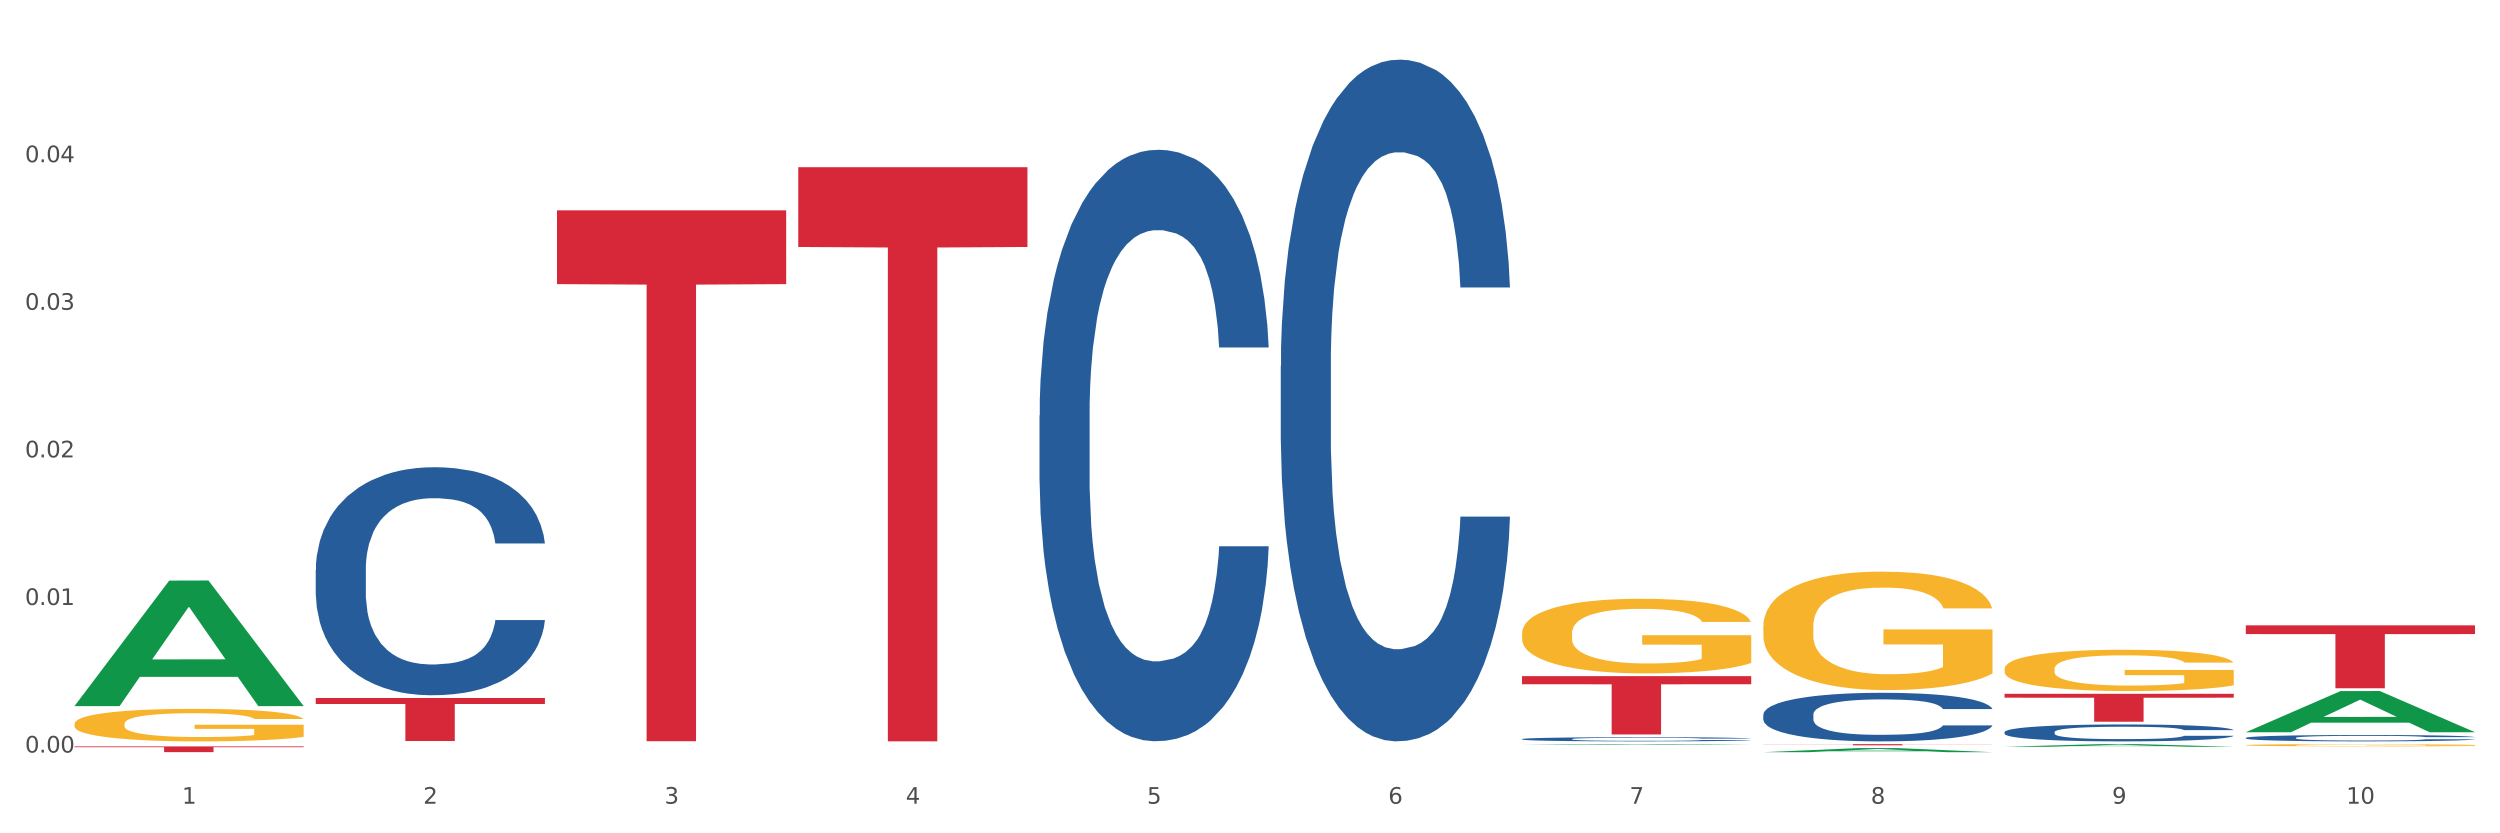 <?xml version="1.0" encoding="utf-8" standalone="no"?>
<!DOCTYPE svg PUBLIC "-//W3C//DTD SVG 1.1//EN"
  "http://www.w3.org/Graphics/SVG/1.1/DTD/svg11.dtd">
<svg xmlns:xlink="http://www.w3.org/1999/xlink" width="1080pt" height="360pt" viewBox="0 0 1080 360" xmlns="http://www.w3.org/2000/svg" version="1.1">
 <rect x="0" y="0" width="1080" height="360" fill="#333333" stroke="none"/>
 <defs>
  <style type="text/css">*{stroke-linejoin: round; stroke-linecap: butt}</style>
 </defs>
 <g id="figure_1">
  <g id="patch_1">
   <path d="M 0 360 
L 1080 360 
L 1080 0 
L 0 0 
z
" style="fill: #ffffff; stroke: #ffffff; stroke-linejoin: miter"/>
  </g>
  <g id="axes_1">
   <g id="matplotlib.axis_1">
    <g id="xtick_1">
     <g id="text_1">
      <!-- 1 -->
      <g style="fill: #4d4d4d" transform="translate(78.627 347.204) scale(0.096 -0.096)">
       <defs>
        <path id="DejaVuSans-31" d="M 794 531 
L 1825 531 
L 1825 4091 
L 703 3866 
L 703 4441 
L 1819 4666 
L 2450 4666 
L 2450 531 
L 3481 531 
L 3481 0 
L 794 0 
L 794 531 
z
" transform="scale(0.016)"/>
       </defs>
       <use xlink:href="#DejaVuSans-31"/>
      </g>
     </g>
    </g>
    <g id="xtick_2">
     <g id="text_2">
      <!-- 2 -->
      <g style="fill: #4d4d4d" transform="translate(182.851 347.204) scale(0.096 -0.096)">
       <defs>
        <path id="DejaVuSans-32" d="M 1228 531 
L 3431 531 
L 3431 0 
L 469 0 
L 469 531 
Q 828 903 1448 1529 
Q 2069 2156 2228 2338 
Q 2531 2678 2651 2914 
Q 2772 3150 2772 3378 
Q 2772 3750 2511 3984 
Q 2250 4219 1831 4219 
Q 1534 4219 1204 4116 
Q 875 4013 500 3803 
L 500 4441 
Q 881 4594 1212 4672 
Q 1544 4750 1819 4750 
Q 2544 4750 2975 4387 
Q 3406 4025 3406 3419 
Q 3406 3131 3298 2873 
Q 3191 2616 2906 2266 
Q 2828 2175 2409 1742 
Q 1991 1309 1228 531 
z
" transform="scale(0.016)"/>
       </defs>
       <use xlink:href="#DejaVuSans-32"/>
      </g>
     </g>
    </g>
    <g id="xtick_3">
     <g id="text_3">
      <!-- 3 -->
      <g style="fill: #4d4d4d" transform="translate(287.074 347.204) scale(0.096 -0.096)">
       <defs>
        <path id="DejaVuSans-33" d="M 2597 2516 
Q 3050 2419 3304 2112 
Q 3559 1806 3559 1356 
Q 3559 666 3084 287 
Q 2609 -91 1734 -91 
Q 1441 -91 1130 -33 
Q 819 25 488 141 
L 488 750 
Q 750 597 1062 519 
Q 1375 441 1716 441 
Q 2309 441 2620 675 
Q 2931 909 2931 1356 
Q 2931 1769 2642 2001 
Q 2353 2234 1838 2234 
L 1294 2234 
L 1294 2753 
L 1863 2753 
Q 2328 2753 2575 2939 
Q 2822 3125 2822 3475 
Q 2822 3834 2567 4026 
Q 2313 4219 1838 4219 
Q 1578 4219 1281 4162 
Q 984 4106 628 3988 
L 628 4550 
Q 988 4650 1302 4700 
Q 1616 4750 1894 4750 
Q 2613 4750 3031 4423 
Q 3450 4097 3450 3541 
Q 3450 3153 3228 2886 
Q 3006 2619 2597 2516 
z
" transform="scale(0.016)"/>
       </defs>
       <use xlink:href="#DejaVuSans-33"/>
      </g>
     </g>
    </g>
    <g id="xtick_4">
     <g id="text_4">
      <!-- 4 -->
      <g style="fill: #4d4d4d" transform="translate(391.298 347.204) scale(0.096 -0.096)">
       <defs>
        <path id="DejaVuSans-34" d="M 2419 4116 
L 825 1625 
L 2419 1625 
L 2419 4116 
z
M 2253 4666 
L 3047 4666 
L 3047 1625 
L 3713 1625 
L 3713 1100 
L 3047 1100 
L 3047 0 
L 2419 0 
L 2419 1100 
L 313 1100 
L 313 1709 
L 2253 4666 
z
" transform="scale(0.016)"/>
       </defs>
       <use xlink:href="#DejaVuSans-34"/>
      </g>
     </g>
    </g>
    <g id="xtick_5">
     <g id="text_5">
      <!-- 5 -->
      <g style="fill: #4d4d4d" transform="translate(495.522 347.204) scale(0.096 -0.096)">
       <defs>
        <path id="DejaVuSans-35" d="M 691 4666 
L 3169 4666 
L 3169 4134 
L 1269 4134 
L 1269 2991 
Q 1406 3038 1543 3061 
Q 1681 3084 1819 3084 
Q 2600 3084 3056 2656 
Q 3513 2228 3513 1497 
Q 3513 744 3044 326 
Q 2575 -91 1722 -91 
Q 1428 -91 1123 -41 
Q 819 9 494 109 
L 494 744 
Q 775 591 1075 516 
Q 1375 441 1709 441 
Q 2250 441 2565 725 
Q 2881 1009 2881 1497 
Q 2881 1984 2565 2268 
Q 2250 2553 1709 2553 
Q 1456 2553 1204 2497 
Q 953 2441 691 2322 
L 691 4666 
z
" transform="scale(0.016)"/>
       </defs>
       <use xlink:href="#DejaVuSans-35"/>
      </g>
     </g>
    </g>
    <g id="xtick_6">
     <g id="text_6">
      <!-- 6 -->
      <g style="fill: #4d4d4d" transform="translate(599.745 347.204) scale(0.096 -0.096)">
       <defs>
        <path id="DejaVuSans-36" d="M 2113 2584 
Q 1688 2584 1439 2293 
Q 1191 2003 1191 1497 
Q 1191 994 1439 701 
Q 1688 409 2113 409 
Q 2538 409 2786 701 
Q 3034 994 3034 1497 
Q 3034 2003 2786 2293 
Q 2538 2584 2113 2584 
z
M 3366 4563 
L 3366 3988 
Q 3128 4100 2886 4159 
Q 2644 4219 2406 4219 
Q 1781 4219 1451 3797 
Q 1122 3375 1075 2522 
Q 1259 2794 1537 2939 
Q 1816 3084 2150 3084 
Q 2853 3084 3261 2657 
Q 3669 2231 3669 1497 
Q 3669 778 3244 343 
Q 2819 -91 2113 -91 
Q 1303 -91 875 529 
Q 447 1150 447 2328 
Q 447 3434 972 4092 
Q 1497 4750 2381 4750 
Q 2619 4750 2861 4703 
Q 3103 4656 3366 4563 
z
" transform="scale(0.016)"/>
       </defs>
       <use xlink:href="#DejaVuSans-36"/>
      </g>
     </g>
    </g>
    <g id="xtick_7">
     <g id="text_7">
      <!-- 7 -->
      <g style="fill: #4d4d4d" transform="translate(703.969 347.204) scale(0.096 -0.096)">
       <defs>
        <path id="DejaVuSans-37" d="M 525 4666 
L 3525 4666 
L 3525 4397 
L 1831 0 
L 1172 0 
L 2766 4134 
L 525 4134 
L 525 4666 
z
" transform="scale(0.016)"/>
       </defs>
       <use xlink:href="#DejaVuSans-37"/>
      </g>
     </g>
    </g>
    <g id="xtick_8">
     <g id="text_8">
      <!-- 8 -->
      <g style="fill: #4d4d4d" transform="translate(808.193 347.204) scale(0.096 -0.096)">
       <defs>
        <path id="DejaVuSans-38" d="M 2034 2216 
Q 1584 2216 1326 1975 
Q 1069 1734 1069 1313 
Q 1069 891 1326 650 
Q 1584 409 2034 409 
Q 2484 409 2743 651 
Q 3003 894 3003 1313 
Q 3003 1734 2745 1975 
Q 2488 2216 2034 2216 
z
M 1403 2484 
Q 997 2584 770 2862 
Q 544 3141 544 3541 
Q 544 4100 942 4425 
Q 1341 4750 2034 4750 
Q 2731 4750 3128 4425 
Q 3525 4100 3525 3541 
Q 3525 3141 3298 2862 
Q 3072 2584 2669 2484 
Q 3125 2378 3379 2068 
Q 3634 1759 3634 1313 
Q 3634 634 3220 271 
Q 2806 -91 2034 -91 
Q 1263 -91 848 271 
Q 434 634 434 1313 
Q 434 1759 690 2068 
Q 947 2378 1403 2484 
z
M 1172 3481 
Q 1172 3119 1398 2916 
Q 1625 2713 2034 2713 
Q 2441 2713 2670 2916 
Q 2900 3119 2900 3481 
Q 2900 3844 2670 4047 
Q 2441 4250 2034 4250 
Q 1625 4250 1398 4047 
Q 1172 3844 1172 3481 
z
" transform="scale(0.016)"/>
       </defs>
       <use xlink:href="#DejaVuSans-38"/>
      </g>
     </g>
    </g>
    <g id="xtick_9">
     <g id="text_9">
      <!-- 9 -->
      <g style="fill: #4d4d4d" transform="translate(912.416 347.204) scale(0.096 -0.096)">
       <defs>
        <path id="DejaVuSans-39" d="M 703 97 
L 703 672 
Q 941 559 1184 500 
Q 1428 441 1663 441 
Q 2288 441 2617 861 
Q 2947 1281 2994 2138 
Q 2813 1869 2534 1725 
Q 2256 1581 1919 1581 
Q 1219 1581 811 2004 
Q 403 2428 403 3163 
Q 403 3881 828 4315 
Q 1253 4750 1959 4750 
Q 2769 4750 3195 4129 
Q 3622 3509 3622 2328 
Q 3622 1225 3098 567 
Q 2575 -91 1691 -91 
Q 1453 -91 1209 -44 
Q 966 3 703 97 
z
M 1959 2075 
Q 2384 2075 2632 2365 
Q 2881 2656 2881 3163 
Q 2881 3666 2632 3958 
Q 2384 4250 1959 4250 
Q 1534 4250 1286 3958 
Q 1038 3666 1038 3163 
Q 1038 2656 1286 2365 
Q 1534 2075 1959 2075 
z
" transform="scale(0.016)"/>
       </defs>
       <use xlink:href="#DejaVuSans-39"/>
      </g>
     </g>
    </g>
    <g id="xtick_10">
     <g id="text_10">
      <!-- 10 -->
      <g style="fill: #4d4d4d" transform="translate(1013.586 347.204) scale(0.096 -0.096)">
       <defs>
        <path id="DejaVuSans-30" d="M 2034 4250 
Q 1547 4250 1301 3770 
Q 1056 3291 1056 2328 
Q 1056 1369 1301 889 
Q 1547 409 2034 409 
Q 2525 409 2770 889 
Q 3016 1369 3016 2328 
Q 3016 3291 2770 3770 
Q 2525 4250 2034 4250 
z
M 2034 4750 
Q 2819 4750 3233 4129 
Q 3647 3509 3647 2328 
Q 3647 1150 3233 529 
Q 2819 -91 2034 -91 
Q 1250 -91 836 529 
Q 422 1150 422 2328 
Q 422 3509 836 4129 
Q 1250 4750 2034 4750 
z
" transform="scale(0.016)"/>
       </defs>
       <use xlink:href="#DejaVuSans-31"/>
       <use xlink:href="#DejaVuSans-30" transform="translate(63.623 0)"/>
      </g>
     </g>
    </g>
    <g id="xtick_11"/>
    <g id="xtick_12"/>
    <g id="xtick_13"/>
    <g id="xtick_14"/>
    <g id="xtick_15"/>
    <g id="xtick_16"/>
    <g id="xtick_17"/>
    <g id="xtick_18"/>
    <g id="xtick_19"/>
   </g>
   <g id="matplotlib.axis_2">
    <g id="ytick_1">
     <g id="text_11">
      <!-- 0.00 -->
      <g style="fill: #4d4d4d" transform="translate(10.8 325.107) scale(0.096 -0.096)">
       <defs>
        <path id="DejaVuSans-2e" d="M 684 794 
L 1344 794 
L 1344 0 
L 684 0 
L 684 794 
z
" transform="scale(0.016)"/>
       </defs>
       <use xlink:href="#DejaVuSans-30"/>
       <use xlink:href="#DejaVuSans-2e" transform="translate(63.623 0)"/>
       <use xlink:href="#DejaVuSans-30" transform="translate(95.41 0)"/>
       <use xlink:href="#DejaVuSans-30" transform="translate(159.033 0)"/>
      </g>
     </g>
    </g>
    <g id="ytick_2">
     <g id="text_12">
      <!-- 0.01 -->
      <g style="fill: #4d4d4d" transform="translate(10.8 261.348) scale(0.096 -0.096)">
       <use xlink:href="#DejaVuSans-30"/>
       <use xlink:href="#DejaVuSans-2e" transform="translate(63.623 0)"/>
       <use xlink:href="#DejaVuSans-30" transform="translate(95.41 0)"/>
       <use xlink:href="#DejaVuSans-31" transform="translate(159.033 0)"/>
      </g>
     </g>
    </g>
    <g id="ytick_3">
     <g id="text_13">
      <!-- 0.02 -->
      <g style="fill: #4d4d4d" transform="translate(10.8 197.589) scale(0.096 -0.096)">
       <use xlink:href="#DejaVuSans-30"/>
       <use xlink:href="#DejaVuSans-2e" transform="translate(63.623 0)"/>
       <use xlink:href="#DejaVuSans-30" transform="translate(95.41 0)"/>
       <use xlink:href="#DejaVuSans-32" transform="translate(159.033 0)"/>
      </g>
     </g>
    </g>
    <g id="ytick_4">
     <g id="text_14">
      <!-- 0.03 -->
      <g style="fill: #4d4d4d" transform="translate(10.8 133.831) scale(0.096 -0.096)">
       <use xlink:href="#DejaVuSans-30"/>
       <use xlink:href="#DejaVuSans-2e" transform="translate(63.623 0)"/>
       <use xlink:href="#DejaVuSans-30" transform="translate(95.41 0)"/>
       <use xlink:href="#DejaVuSans-33" transform="translate(159.033 0)"/>
      </g>
     </g>
    </g>
    <g id="ytick_5">
     <g id="text_15">
      <!-- 0.04 -->
      <g style="fill: #4d4d4d" transform="translate(10.8 70.072) scale(0.096 -0.096)">
       <use xlink:href="#DejaVuSans-30"/>
       <use xlink:href="#DejaVuSans-2e" transform="translate(63.623 0)"/>
       <use xlink:href="#DejaVuSans-30" transform="translate(95.41 0)"/>
       <use xlink:href="#DejaVuSans-34" transform="translate(159.033 0)"/>
      </g>
     </g>
    </g>
    <g id="ytick_6"/>
    <g id="ytick_7"/>
    <g id="ytick_8"/>
    <g id="ytick_9"/>
    <g id="ytick_10"/>
   </g>
   <g id="PolyCollection_1">
    <path d="M 32.175 304.949 
L 32.277 304.898 
L 73.107 250.816 
L 90.051 250.765 
L 131.187 305.051 
L 111.589 305.051 
L 102.709 292.41 
L 60.552 292.41 
L 60.246 292.614 
L 51.671 305.051 
L 32.175 305.051 
L 32.175 304.949 
L 65.86 284.866 
L 97.401 284.815 
L 81.783 262.336 
L 81.579 262.234 
L 81.375 262.387 
L 65.758 284.815 
L 65.86 284.866 
L 32.175 304.949 
z
" clip-path="url(#pac698cc1a1)" style="fill: #109648"/>
    <path d="M 32.175 322.432 
L 131.187 322.432 
L 131.187 322.777 
L 92.239 322.779 
L 92.239 324.918 
L 70.888 324.918 
L 70.888 322.779 
L 32.175 322.777 
L 32.175 322.434 
L 32.175 322.432 
z
" clip-path="url(#pac698cc1a1)" style="fill: #d62839"/>
    <path d="M 344.846 72.219 
L 443.858 72.219 
L 443.858 106.688 
L 404.91 106.921 
L 404.91 320.253 
L 383.559 320.253 
L 383.559 106.921 
L 344.846 106.688 
L 344.846 72.452 
L 344.846 72.219 
z
" clip-path="url(#pac698cc1a1)" style="fill: #d62839"/>
    <path d="M 32.175 312.723 
L 32.292 312.71 
L 32.292 312.249 
L 32.526 311.851 
L 33.695 310.889 
L 35.448 310.094 
L 36.734 309.671 
L 38.02 309.324 
L 39.54 308.978 
L 41.41 308.619 
L 44.8 308.093 
L 46.904 307.824 
L 49.476 307.542 
L 54.152 307.131 
L 57.542 306.901 
L 61.049 306.708 
L 66.777 306.477 
L 70.517 306.375 
L 74.492 306.298 
L 79.285 306.247 
L 82.909 306.234 
L 90.858 306.272 
L 97.638 306.388 
L 100.911 306.477 
L 105.119 306.631 
L 107.34 306.734 
L 110.964 306.939 
L 114.705 307.208 
L 117.277 307.439 
L 121.134 307.875 
L 124.057 308.311 
L 126.745 308.85 
L 128.148 309.222 
L 129.2 309.568 
L 130.135 309.966 
L 131.071 310.594 
L 110.029 310.594 
L 109.211 310.145 
L 107.925 309.722 
L 106.054 309.312 
L 104.418 309.055 
L 101.612 308.735 
L 99.041 308.529 
L 96.352 308.375 
L 93.079 308.247 
L 90.507 308.183 
L 86.883 308.132 
L 79.752 308.145 
L 74.96 308.247 
L 71.686 308.375 
L 69.582 308.491 
L 67.712 308.619 
L 65.608 308.799 
L 63.153 309.068 
L 61.399 309.312 
L 59.646 309.619 
L 58.243 309.927 
L 56.957 310.286 
L 55.905 310.671 
L 55.087 311.069 
L 54.386 311.556 
L 53.801 312.364 
L 53.801 314.121 
L 54.035 314.518 
L 54.619 315.044 
L 55.321 315.442 
L 56.49 315.916 
L 57.542 316.237 
L 59.529 316.699 
L 61.75 317.083 
L 63.504 317.327 
L 65.257 317.532 
L 68.296 317.814 
L 71.686 318.045 
L 74.609 318.186 
L 78.583 318.315 
L 81.272 318.366 
L 83.61 318.392 
L 89.338 318.392 
L 93.429 318.353 
L 97.988 318.263 
L 101.495 318.148 
L 104.418 318.007 
L 107.691 317.776 
L 109.795 317.558 
L 109.795 314.878 
L 84.078 314.865 
L 84.078 313.082 
L 131.187 313.082 
L 131.187 318.315 
L 129.2 318.584 
L 126.979 318.828 
L 124.641 319.046 
L 121.134 319.315 
L 116.926 319.571 
L 113.185 319.751 
L 109.211 319.905 
L 104.535 320.046 
L 98.456 320.174 
L 94.715 320.225 
L 90.039 320.264 
L 84.545 320.277 
L 79.752 320.251 
L 75.076 320.187 
L 70.167 320.072 
L 65.374 319.905 
L 61.75 319.738 
L 58.126 319.533 
L 54.269 319.264 
L 51.229 319.007 
L 48.891 318.776 
L 46.32 318.481 
L 43.514 318.097 
L 41.41 317.75 
L 39.54 317.391 
L 37.552 316.93 
L 36.15 316.532 
L 34.747 316.032 
L 33.928 315.66 
L 32.993 315.083 
L 32.292 314.275 
L 32.175 312.723 
z
" clip-path="url(#pac698cc1a1)" style="fill: #f7b32b"/>
    <path d="M 657.517 292.099 
L 756.529 292.099 
L 756.529 295.599 
L 717.581 295.623 
L 717.581 317.283 
L 696.23 317.283 
L 696.23 295.623 
L 657.517 295.599 
L 657.517 292.123 
L 657.517 292.099 
z
" clip-path="url(#pac698cc1a1)" style="fill: #d62839"/>
    <path d="M 761.74 321.46 
L 860.753 321.46 
L 860.753 321.533 
L 821.805 321.534 
L 821.805 321.991 
L 800.454 321.991 
L 800.454 321.534 
L 761.74 321.533 
L 761.74 321.46 
L 761.74 321.46 
z
" clip-path="url(#pac698cc1a1)" style="fill: #d62839"/>
    <path d="M 865.964 299.729 
L 964.976 299.729 
L 964.976 301.404 
L 926.028 301.415 
L 926.028 311.783 
L 904.677 311.783 
L 904.677 301.415 
L 865.964 301.404 
L 865.964 299.74 
L 865.964 299.729 
z
" clip-path="url(#pac698cc1a1)" style="fill: #d62839"/>
    <path d="M 970.188 270.148 
L 1069.2 270.148 
L 1069.2 273.926 
L 1030.252 273.952 
L 1030.252 297.34 
L 1008.901 297.34 
L 1008.901 273.952 
L 970.188 273.926 
L 970.188 270.173 
L 970.188 270.148 
z
" clip-path="url(#pac698cc1a1)" style="fill: #d62839"/>
    <path d="M 136.399 246.106 
L 136.516 246.016 
L 136.516 243.497 
L 136.867 240.078 
L 138.154 233.781 
L 139.793 229.013 
L 142.602 223.435 
L 144.123 221.096 
L 146.113 218.487 
L 150.209 214.259 
L 154.89 210.66 
L 158.167 208.681 
L 160.625 207.422 
L 166.126 205.173 
L 169.286 204.183 
L 172.563 203.373 
L 175.372 202.834 
L 180.053 202.204 
L 183.798 201.934 
L 188.129 201.844 
L 191.757 201.934 
L 196.555 202.294 
L 203.577 203.373 
L 206.269 204.003 
L 209.897 205.083 
L 213.642 206.522 
L 216.685 207.962 
L 220.196 210.031 
L 223.824 212.73 
L 227.336 216.148 
L 229.793 219.297 
L 231.783 222.626 
L 233.538 226.674 
L 234.826 231.082 
L 235.411 234.771 
L 213.993 234.771 
L 213.408 231.442 
L 212.238 227.843 
L 211.068 225.414 
L 209.78 223.435 
L 207.791 221.186 
L 206.035 219.747 
L 203.109 218.037 
L 200.417 216.958 
L 198.194 216.328 
L 195.502 215.788 
L 189.767 215.249 
L 185.671 215.249 
L 183.096 215.428 
L 179.936 215.878 
L 177.244 216.508 
L 174.084 217.588 
L 171.626 218.757 
L 169.169 220.286 
L 167.764 221.366 
L 165.658 223.345 
L 164.253 224.965 
L 162.381 227.753 
L 161.327 229.733 
L 159.455 234.86 
L 158.635 238.639 
L 158.284 241.248 
L 158.05 244.127 
L 158.05 258.161 
L 158.752 264.458 
L 159.338 267.157 
L 160.274 270.216 
L 162.029 274.174 
L 164.604 278.043 
L 167.296 280.832 
L 169.52 282.541 
L 171.626 283.8 
L 173.733 284.79 
L 176.308 285.69 
L 178.415 286.229 
L 181.575 286.769 
L 185.32 287.039 
L 188.246 287.039 
L 194.214 286.589 
L 196.906 286.139 
L 199.481 285.51 
L 202.29 284.52 
L 204.514 283.44 
L 205.801 282.631 
L 207.908 280.921 
L 209.546 279.122 
L 210.951 277.053 
L 211.887 275.254 
L 212.94 272.555 
L 213.759 269.496 
L 213.993 267.877 
L 235.411 267.877 
L 234.943 271.116 
L 234.124 274.264 
L 232.485 278.492 
L 231.198 280.921 
L 229.208 283.89 
L 227.102 286.409 
L 224.176 289.198 
L 221.484 291.267 
L 218.675 293.066 
L 215.632 294.686 
L 210.131 296.935 
L 208.142 297.565 
L 203.928 298.644 
L 200.651 299.274 
L 195.853 299.904 
L 190.937 300.264 
L 185.788 300.353 
L 181.223 300.174 
L 176.191 299.634 
L 173.031 299.094 
L 169.52 298.284 
L 165.424 297.025 
L 161.561 295.495 
L 157.933 293.696 
L 154.539 291.627 
L 151.379 289.288 
L 147.283 285.42 
L 144.24 281.641 
L 142.016 278.133 
L 140.495 275.164 
L 138.973 271.385 
L 138.154 268.776 
L 136.867 262.479 
L 136.399 256.632 
L 136.399 246.106 
z
" clip-path="url(#pac698cc1a1)" style="fill: #255c99"/>
    <path d="M 970.188 318.757 
L 970.305 318.754 
L 970.305 318.684 
L 970.656 318.588 
L 971.943 318.411 
L 973.582 318.278 
L 976.39 318.122 
L 977.912 318.056 
L 979.902 317.983 
L 983.998 317.864 
L 988.679 317.764 
L 991.956 317.708 
L 994.414 317.673 
L 999.915 317.61 
L 1003.075 317.582 
L 1006.352 317.559 
L 1009.161 317.544 
L 1013.842 317.527 
L 1017.587 317.519 
L 1021.917 317.517 
L 1025.546 317.519 
L 1030.344 317.529 
L 1037.366 317.559 
L 1040.058 317.577 
L 1043.686 317.607 
L 1047.431 317.648 
L 1050.474 317.688 
L 1053.985 317.746 
L 1057.613 317.822 
L 1061.125 317.917 
L 1063.582 318.006 
L 1065.572 318.099 
L 1067.327 318.212 
L 1068.615 318.336 
L 1069.2 318.439 
L 1047.782 318.439 
L 1047.197 318.346 
L 1046.027 318.245 
L 1044.857 318.177 
L 1043.569 318.122 
L 1041.58 318.059 
L 1039.824 318.018 
L 1036.898 317.97 
L 1034.206 317.94 
L 1031.983 317.922 
L 1029.291 317.907 
L 1023.556 317.892 
L 1019.46 317.892 
L 1016.885 317.897 
L 1013.725 317.91 
L 1011.033 317.927 
L 1007.873 317.958 
L 1005.415 317.99 
L 1002.958 318.033 
L 1001.553 318.064 
L 999.447 318.119 
L 998.042 318.164 
L 996.17 318.243 
L 995.116 318.298 
L 993.244 318.442 
L 992.424 318.548 
L 992.073 318.621 
L 991.839 318.701 
L 991.839 319.095 
L 992.541 319.271 
L 993.127 319.347 
L 994.063 319.432 
L 995.818 319.543 
L 998.393 319.652 
L 1001.085 319.73 
L 1003.309 319.778 
L 1005.415 319.813 
L 1007.522 319.841 
L 1010.097 319.866 
L 1012.203 319.881 
L 1015.363 319.896 
L 1019.109 319.904 
L 1022.035 319.904 
L 1028.003 319.891 
L 1030.695 319.878 
L 1033.27 319.861 
L 1036.079 319.833 
L 1038.303 319.803 
L 1039.59 319.78 
L 1041.697 319.732 
L 1043.335 319.682 
L 1044.739 319.624 
L 1045.676 319.573 
L 1046.729 319.498 
L 1047.548 319.412 
L 1047.782 319.367 
L 1069.2 319.367 
L 1068.732 319.458 
L 1067.913 319.546 
L 1066.274 319.664 
L 1064.987 319.732 
L 1062.997 319.815 
L 1060.89 319.886 
L 1057.965 319.964 
L 1055.273 320.022 
L 1052.464 320.073 
L 1049.421 320.118 
L 1043.92 320.181 
L 1041.931 320.199 
L 1037.717 320.229 
L 1034.44 320.247 
L 1029.642 320.264 
L 1024.726 320.274 
L 1019.577 320.277 
L 1015.012 320.272 
L 1009.98 320.257 
L 1006.82 320.241 
L 1003.309 320.219 
L 999.212 320.184 
L 995.35 320.141 
L 991.722 320.09 
L 988.328 320.032 
L 985.168 319.967 
L 981.072 319.858 
L 978.029 319.752 
L 975.805 319.654 
L 974.284 319.571 
L 972.762 319.465 
L 971.943 319.392 
L 970.656 319.216 
L 970.188 319.052 
L 970.188 318.757 
z
" clip-path="url(#pac698cc1a1)" style="fill: #255c99"/>
    <path d="M 136.399 301.536 
L 235.411 301.536 
L 235.411 304.119 
L 196.463 304.137 
L 196.463 320.124 
L 175.112 320.124 
L 175.112 304.137 
L 136.399 304.119 
L 136.399 301.554 
L 136.399 301.536 
z
" clip-path="url(#pac698cc1a1)" style="fill: #d62839"/>
    <path d="M 865.964 288.947 
L 866.081 288.931 
L 866.081 288.344 
L 866.315 287.839 
L 867.484 286.617 
L 869.237 285.606 
L 870.523 285.069 
L 871.809 284.629 
L 873.329 284.189 
L 875.199 283.732 
L 878.589 283.064 
L 880.693 282.722 
L 883.265 282.363 
L 887.941 281.842 
L 891.331 281.549 
L 894.838 281.304 
L 900.566 281.011 
L 904.306 280.88 
L 908.281 280.783 
L 913.074 280.717 
L 916.698 280.701 
L 924.647 280.75 
L 931.427 280.897 
L 934.7 281.011 
L 938.908 281.206 
L 941.129 281.337 
L 944.753 281.597 
L 948.494 281.94 
L 951.066 282.233 
L 954.923 282.787 
L 957.846 283.341 
L 960.534 284.026 
L 961.937 284.498 
L 962.989 284.938 
L 963.924 285.443 
L 964.859 286.242 
L 943.818 286.242 
L 943 285.672 
L 941.714 285.134 
L 939.843 284.612 
L 938.207 284.286 
L 935.401 283.879 
L 932.829 283.618 
L 930.141 283.423 
L 926.868 283.26 
L 924.296 283.178 
L 920.672 283.113 
L 913.541 283.129 
L 908.749 283.26 
L 905.475 283.423 
L 903.371 283.569 
L 901.501 283.732 
L 899.397 283.96 
L 896.942 284.303 
L 895.188 284.612 
L 893.435 285.003 
L 892.032 285.395 
L 890.746 285.851 
L 889.694 286.34 
L 888.876 286.845 
L 888.175 287.464 
L 887.59 288.491 
L 887.59 290.724 
L 887.824 291.229 
L 888.408 291.897 
L 889.11 292.402 
L 890.279 293.005 
L 891.331 293.413 
L 893.318 293.999 
L 895.539 294.488 
L 897.293 294.798 
L 899.046 295.059 
L 902.085 295.417 
L 905.475 295.711 
L 908.398 295.89 
L 912.372 296.053 
L 915.061 296.118 
L 917.399 296.151 
L 923.127 296.151 
L 927.218 296.102 
L 931.777 295.988 
L 935.284 295.841 
L 938.207 295.662 
L 941.48 295.368 
L 943.584 295.091 
L 943.584 291.685 
L 917.867 291.669 
L 917.867 289.404 
L 964.976 289.404 
L 964.976 296.053 
L 962.989 296.395 
L 960.768 296.705 
L 958.43 296.982 
L 954.923 297.324 
L 950.715 297.65 
L 946.974 297.878 
L 943 298.074 
L 938.324 298.253 
L 932.245 298.416 
L 928.504 298.481 
L 923.828 298.53 
L 918.334 298.546 
L 913.541 298.514 
L 908.865 298.432 
L 903.956 298.285 
L 899.163 298.074 
L 895.539 297.862 
L 891.915 297.601 
L 888.058 297.259 
L 885.018 296.933 
L 882.68 296.639 
L 880.109 296.265 
L 877.303 295.776 
L 875.199 295.336 
L 873.329 294.879 
L 871.341 294.293 
L 869.938 293.787 
L 868.536 293.152 
L 867.717 292.679 
L 866.782 291.946 
L 866.081 290.919 
L 865.964 288.947 
z
" clip-path="url(#pac698cc1a1)" style="fill: #f7b32b"/>
    <path d="M 970.188 321.902 
L 970.304 321.901 
L 970.304 321.87 
L 970.538 321.843 
L 971.707 321.777 
L 973.461 321.723 
L 974.747 321.694 
L 976.032 321.67 
L 977.552 321.647 
L 979.422 321.622 
L 982.813 321.586 
L 984.917 321.568 
L 987.488 321.549 
L 992.164 321.521 
L 995.554 321.505 
L 999.061 321.492 
L 1004.789 321.476 
L 1008.53 321.469 
L 1012.505 321.464 
L 1017.297 321.46 
L 1020.921 321.46 
L 1028.87 321.462 
L 1035.65 321.47 
L 1038.923 321.476 
L 1043.132 321.487 
L 1045.353 321.494 
L 1048.977 321.508 
L 1052.717 321.526 
L 1055.289 321.542 
L 1059.147 321.572 
L 1062.069 321.601 
L 1064.758 321.638 
L 1066.161 321.663 
L 1067.213 321.687 
L 1068.148 321.714 
L 1069.083 321.757 
L 1048.041 321.757 
L 1047.223 321.726 
L 1045.937 321.698 
L 1044.067 321.67 
L 1042.43 321.652 
L 1039.625 321.63 
L 1037.053 321.616 
L 1034.364 321.606 
L 1031.091 321.597 
L 1028.52 321.593 
L 1024.896 321.589 
L 1017.765 321.59 
L 1012.972 321.597 
L 1009.699 321.606 
L 1007.595 321.614 
L 1005.724 321.622 
L 1003.62 321.635 
L 1001.165 321.653 
L 999.412 321.67 
L 997.659 321.691 
L 996.256 321.712 
L 994.97 321.736 
L 993.918 321.762 
L 993.1 321.789 
L 992.398 321.823 
L 991.814 321.878 
L 991.814 321.998 
L 992.047 322.025 
L 992.632 322.061 
L 993.333 322.088 
L 994.502 322.12 
L 995.554 322.142 
L 997.542 322.174 
L 999.763 322.2 
L 1001.516 322.216 
L 1003.27 322.23 
L 1006.309 322.25 
L 1009.699 322.265 
L 1012.621 322.275 
L 1016.596 322.284 
L 1019.285 322.287 
L 1021.623 322.289 
L 1027.351 322.289 
L 1031.442 322.286 
L 1036.001 322.28 
L 1039.508 322.272 
L 1042.43 322.263 
L 1045.704 322.247 
L 1047.808 322.232 
L 1047.808 322.049 
L 1022.09 322.048 
L 1022.09 321.927 
L 1069.2 321.927 
L 1069.2 322.284 
L 1067.213 322.302 
L 1064.992 322.319 
L 1062.654 322.334 
L 1059.147 322.352 
L 1054.938 322.37 
L 1051.198 322.382 
L 1047.223 322.392 
L 1042.547 322.402 
L 1036.469 322.411 
L 1032.728 322.414 
L 1028.052 322.417 
L 1022.558 322.418 
L 1017.765 322.416 
L 1013.089 322.412 
L 1008.179 322.404 
L 1003.387 322.392 
L 999.763 322.381 
L 996.139 322.367 
L 992.281 322.349 
L 989.242 322.331 
L 986.904 322.315 
L 984.332 322.295 
L 981.527 322.269 
L 979.422 322.245 
L 977.552 322.221 
L 975.565 322.189 
L 974.162 322.162 
L 972.759 322.128 
L 971.941 322.103 
L 971.006 322.063 
L 970.304 322.008 
L 970.188 321.902 
z
" clip-path="url(#pac698cc1a1)" style="fill: #f7b32b"/>
    <path d="M 657.517 273.575 
L 657.634 273.546 
L 657.634 272.486 
L 657.867 271.573 
L 659.036 269.365 
L 660.79 267.54 
L 662.076 266.568 
L 663.362 265.773 
L 664.881 264.978 
L 666.752 264.154 
L 670.142 262.947 
L 672.246 262.329 
L 674.818 261.681 
L 679.493 260.739 
L 682.884 260.209 
L 686.39 259.767 
L 692.118 259.237 
L 695.859 259.002 
L 699.834 258.825 
L 704.627 258.707 
L 708.25 258.678 
L 716.199 258.766 
L 722.979 259.031 
L 726.253 259.237 
L 730.461 259.591 
L 732.682 259.826 
L 736.306 260.297 
L 740.047 260.915 
L 742.618 261.445 
L 746.476 262.446 
L 749.398 263.447 
L 752.087 264.684 
L 753.49 265.538 
L 754.542 266.333 
L 755.477 267.245 
L 756.412 268.688 
L 735.371 268.688 
L 734.552 267.658 
L 733.266 266.686 
L 731.396 265.744 
L 729.76 265.155 
L 726.954 264.419 
L 724.382 263.948 
L 721.694 263.595 
L 718.42 263.3 
L 715.849 263.153 
L 712.225 263.035 
L 705.094 263.065 
L 700.301 263.3 
L 697.028 263.595 
L 694.924 263.86 
L 693.054 264.154 
L 690.949 264.566 
L 688.495 265.184 
L 686.741 265.744 
L 684.988 266.45 
L 683.585 267.157 
L 682.299 267.981 
L 681.247 268.865 
L 680.429 269.777 
L 679.727 270.896 
L 679.143 272.751 
L 679.143 276.784 
L 679.377 277.697 
L 679.961 278.904 
L 680.662 279.817 
L 681.831 280.906 
L 682.884 281.642 
L 684.871 282.702 
L 687.092 283.585 
L 688.845 284.145 
L 690.599 284.616 
L 693.638 285.264 
L 697.028 285.794 
L 699.951 286.117 
L 703.925 286.412 
L 706.614 286.53 
L 708.952 286.589 
L 714.68 286.589 
L 718.771 286.5 
L 723.33 286.294 
L 726.837 286.029 
L 729.76 285.705 
L 733.033 285.175 
L 735.137 284.675 
L 735.137 278.522 
L 709.419 278.492 
L 709.419 274.4 
L 756.529 274.4 
L 756.529 286.412 
L 754.542 287.03 
L 752.321 287.59 
L 749.983 288.09 
L 746.476 288.708 
L 742.268 289.297 
L 738.527 289.709 
L 734.552 290.063 
L 729.876 290.387 
L 723.798 290.681 
L 720.057 290.799 
L 715.381 290.887 
L 709.887 290.916 
L 705.094 290.858 
L 700.418 290.71 
L 695.508 290.445 
L 690.716 290.063 
L 687.092 289.68 
L 683.468 289.209 
L 679.61 288.591 
L 676.571 288.002 
L 674.233 287.472 
L 671.661 286.795 
L 668.856 285.911 
L 666.752 285.116 
L 664.881 284.292 
L 662.894 283.232 
L 661.491 282.32 
L 660.088 281.171 
L 659.27 280.317 
L 658.335 278.993 
L 657.634 277.138 
L 657.517 273.575 
z
" clip-path="url(#pac698cc1a1)" style="fill: #f7b32b"/>
    <path d="M 865.964 316.251 
L 866.081 316.244 
L 866.081 316.057 
L 866.432 315.803 
L 867.719 315.336 
L 869.358 314.982 
L 872.167 314.568 
L 873.688 314.394 
L 875.678 314.201 
L 879.774 313.887 
L 884.456 313.62 
L 887.733 313.473 
L 890.19 313.379 
L 895.691 313.212 
L 898.851 313.139 
L 902.128 313.079 
L 904.937 313.039 
L 909.618 312.992 
L 913.364 312.972 
L 917.694 312.965 
L 921.322 312.972 
L 926.12 312.999 
L 933.143 313.079 
L 935.834 313.126 
L 939.463 313.206 
L 943.208 313.313 
L 946.251 313.419 
L 949.762 313.573 
L 953.39 313.773 
L 956.901 314.027 
L 959.359 314.261 
L 961.348 314.508 
L 963.104 314.808 
L 964.391 315.135 
L 964.976 315.409 
L 943.559 315.409 
L 942.974 315.162 
L 941.803 314.895 
L 940.633 314.715 
L 939.346 314.568 
L 937.356 314.401 
L 935.6 314.294 
L 932.674 314.167 
L 929.983 314.087 
L 927.759 314.04 
L 925.067 314 
L 919.332 313.96 
L 915.236 313.96 
L 912.661 313.974 
L 909.501 314.007 
L 906.81 314.054 
L 903.65 314.134 
L 901.192 314.221 
L 898.734 314.334 
L 897.33 314.414 
L 895.223 314.561 
L 893.819 314.681 
L 891.946 314.888 
L 890.893 315.035 
L 889.02 315.416 
L 888.201 315.696 
L 887.85 315.89 
L 887.616 316.104 
L 887.616 317.145 
L 888.318 317.613 
L 888.903 317.813 
L 889.839 318.04 
L 891.595 318.334 
L 894.17 318.621 
L 896.861 318.828 
L 899.085 318.955 
L 901.192 319.048 
L 903.298 319.122 
L 905.873 319.188 
L 907.98 319.228 
L 911.14 319.269 
L 914.885 319.289 
L 917.811 319.289 
L 923.78 319.255 
L 926.472 319.222 
L 929.046 319.175 
L 931.855 319.102 
L 934.079 319.021 
L 935.366 318.961 
L 937.473 318.835 
L 939.111 318.701 
L 940.516 318.547 
L 941.452 318.414 
L 942.505 318.214 
L 943.325 317.987 
L 943.559 317.866 
L 964.976 317.866 
L 964.508 318.107 
L 963.689 318.34 
L 962.05 318.654 
L 960.763 318.835 
L 958.773 319.055 
L 956.667 319.242 
L 953.741 319.449 
L 951.049 319.602 
L 948.24 319.736 
L 945.197 319.856 
L 939.697 320.023 
L 937.707 320.07 
L 933.494 320.15 
L 930.217 320.197 
L 925.418 320.243 
L 920.503 320.27 
L 915.353 320.277 
L 910.789 320.263 
L 905.756 320.223 
L 902.596 320.183 
L 899.085 320.123 
L 894.989 320.03 
L 891.127 319.916 
L 887.499 319.783 
L 884.105 319.629 
L 880.945 319.455 
L 876.848 319.168 
L 873.805 318.888 
L 871.582 318.628 
L 870.06 318.407 
L 868.539 318.127 
L 867.719 317.933 
L 866.432 317.466 
L 865.964 317.032 
L 865.964 316.251 
z
" clip-path="url(#pac698cc1a1)" style="fill: #255c99"/>
    <path d="M 761.74 308.722 
L 761.857 308.703 
L 761.857 308.166 
L 762.208 307.438 
L 763.496 306.097 
L 765.134 305.081 
L 767.943 303.893 
L 769.465 303.395 
L 771.454 302.839 
L 775.551 301.938 
L 780.232 301.172 
L 783.509 300.75 
L 785.967 300.482 
L 791.467 300.003 
L 794.627 299.792 
L 797.904 299.62 
L 800.713 299.505 
L 805.395 299.371 
L 809.14 299.313 
L 813.47 299.294 
L 817.098 299.313 
L 821.897 299.39 
L 828.919 299.62 
L 831.611 299.754 
L 835.239 299.984 
L 838.984 300.29 
L 842.027 300.597 
L 845.538 301.038 
L 849.166 301.613 
L 852.677 302.341 
L 855.135 303.011 
L 857.125 303.72 
L 858.88 304.583 
L 860.168 305.522 
L 860.753 306.307 
L 839.335 306.307 
L 838.75 305.598 
L 837.58 304.832 
L 836.409 304.314 
L 835.122 303.893 
L 833.132 303.414 
L 831.377 303.107 
L 828.451 302.743 
L 825.759 302.513 
L 823.535 302.379 
L 820.843 302.264 
L 815.109 302.149 
L 811.012 302.149 
L 808.438 302.187 
L 805.278 302.283 
L 802.586 302.417 
L 799.426 302.647 
L 796.968 302.896 
L 794.51 303.222 
L 793.106 303.452 
L 790.999 303.874 
L 789.595 304.219 
L 787.722 304.813 
L 786.669 305.234 
L 784.796 306.327 
L 783.977 307.131 
L 783.626 307.687 
L 783.392 308.3 
L 783.392 311.29 
L 784.094 312.631 
L 784.679 313.206 
L 785.616 313.857 
L 787.371 314.701 
L 789.946 315.524 
L 792.638 316.119 
L 794.862 316.483 
L 796.968 316.751 
L 799.075 316.962 
L 801.65 317.153 
L 803.756 317.268 
L 806.916 317.383 
L 810.661 317.441 
L 813.587 317.441 
L 819.556 317.345 
L 822.248 317.249 
L 824.823 317.115 
L 827.632 316.904 
L 829.855 316.674 
L 831.143 316.502 
L 833.249 316.138 
L 834.888 315.754 
L 836.292 315.314 
L 837.229 314.93 
L 838.282 314.356 
L 839.101 313.704 
L 839.335 313.359 
L 860.753 313.359 
L 860.285 314.049 
L 859.465 314.72 
L 857.827 315.62 
L 856.539 316.138 
L 854.55 316.77 
L 852.443 317.307 
L 849.517 317.901 
L 846.825 318.341 
L 844.017 318.725 
L 840.974 319.07 
L 835.473 319.549 
L 833.483 319.683 
L 829.27 319.913 
L 825.993 320.047 
L 821.195 320.181 
L 816.279 320.258 
L 811.13 320.277 
L 806.565 320.238 
L 801.533 320.123 
L 798.373 320.008 
L 794.862 319.836 
L 790.765 319.568 
L 786.903 319.242 
L 783.275 318.859 
L 779.881 318.418 
L 776.721 317.92 
L 772.625 317.096 
L 769.582 316.291 
L 767.358 315.544 
L 765.837 314.911 
L 764.315 314.106 
L 763.496 313.551 
L 762.208 312.209 
L 761.74 310.964 
L 761.74 308.722 
z
" clip-path="url(#pac698cc1a1)" style="fill: #255c99"/>
    <path d="M 657.517 319.279 
L 657.634 319.278 
L 657.634 319.232 
L 657.985 319.169 
L 659.272 319.053 
L 660.911 318.965 
L 663.72 318.863 
L 665.241 318.82 
L 667.231 318.772 
L 671.327 318.694 
L 676.008 318.628 
L 679.285 318.591 
L 681.743 318.568 
L 687.244 318.527 
L 690.404 318.509 
L 693.681 318.494 
L 696.49 318.484 
L 701.171 318.472 
L 704.916 318.467 
L 709.247 318.466 
L 712.875 318.467 
L 717.673 318.474 
L 724.695 318.494 
L 727.387 318.505 
L 731.015 318.525 
L 734.76 318.552 
L 737.803 318.578 
L 741.314 318.616 
L 744.943 318.666 
L 748.454 318.729 
L 750.911 318.787 
L 752.901 318.848 
L 754.657 318.922 
L 755.944 319.003 
L 756.529 319.071 
L 735.112 319.071 
L 734.526 319.01 
L 733.356 318.944 
L 732.186 318.899 
L 730.898 318.863 
L 728.909 318.821 
L 727.153 318.795 
L 724.227 318.763 
L 721.535 318.744 
L 719.312 318.732 
L 716.62 318.722 
L 710.885 318.712 
L 706.789 318.712 
L 704.214 318.716 
L 701.054 318.724 
L 698.362 318.735 
L 695.202 318.755 
L 692.745 318.777 
L 690.287 318.805 
L 688.882 318.825 
L 686.776 318.861 
L 685.371 318.891 
L 683.499 318.942 
L 682.445 318.978 
L 680.573 319.073 
L 679.754 319.142 
L 679.402 319.19 
L 679.168 319.243 
L 679.168 319.501 
L 679.871 319.617 
L 680.456 319.666 
L 681.392 319.723 
L 683.148 319.795 
L 685.722 319.867 
L 688.414 319.918 
L 690.638 319.949 
L 692.745 319.972 
L 694.851 319.991 
L 697.426 320.007 
L 699.533 320.017 
L 702.693 320.027 
L 706.438 320.032 
L 709.364 320.032 
L 715.332 320.024 
L 718.024 320.015 
L 720.599 320.004 
L 723.408 319.986 
L 725.632 319.966 
L 726.919 319.951 
L 729.026 319.92 
L 730.664 319.886 
L 732.069 319.848 
L 733.005 319.815 
L 734.058 319.766 
L 734.877 319.709 
L 735.112 319.68 
L 756.529 319.68 
L 756.061 319.739 
L 755.242 319.797 
L 753.603 319.875 
L 752.316 319.92 
L 750.326 319.974 
L 748.22 320.02 
L 745.294 320.072 
L 742.602 320.11 
L 739.793 320.143 
L 736.75 320.173 
L 731.249 320.214 
L 729.26 320.225 
L 725.046 320.245 
L 721.769 320.257 
L 716.971 320.268 
L 712.055 320.275 
L 706.906 320.277 
L 702.341 320.273 
L 697.309 320.264 
L 694.149 320.254 
L 690.638 320.239 
L 686.542 320.216 
L 682.679 320.187 
L 679.051 320.154 
L 675.657 320.116 
L 672.497 320.073 
L 668.401 320.002 
L 665.358 319.933 
L 663.134 319.868 
L 661.613 319.814 
L 660.091 319.744 
L 659.272 319.696 
L 657.985 319.58 
L 657.517 319.473 
L 657.517 319.279 
z
" clip-path="url(#pac698cc1a1)" style="fill: #255c99"/>
    <path d="M 553.293 158.084 
L 553.41 157.815 
L 553.41 150.284 
L 553.761 140.064 
L 555.049 121.238 
L 556.687 106.983 
L 559.496 90.308 
L 561.017 83.315 
L 563.007 75.516 
L 567.103 62.875 
L 571.785 52.117 
L 575.062 46.2 
L 577.52 42.435 
L 583.02 35.711 
L 586.18 32.752 
L 589.457 30.332 
L 592.266 28.718 
L 596.948 26.835 
L 600.693 26.028 
L 605.023 25.759 
L 608.651 26.028 
L 613.45 27.104 
L 620.472 30.332 
L 623.164 32.214 
L 626.792 35.442 
L 630.537 39.745 
L 633.58 44.048 
L 637.091 50.234 
L 640.719 58.303 
L 644.23 68.523 
L 646.688 77.936 
L 648.677 87.887 
L 650.433 99.99 
L 651.72 113.169 
L 652.306 124.196 
L 630.888 124.196 
L 630.303 114.245 
L 629.132 103.487 
L 627.962 96.225 
L 626.675 90.308 
L 624.685 83.584 
L 622.929 79.281 
L 620.004 74.171 
L 617.312 70.943 
L 615.088 69.061 
L 612.396 67.447 
L 606.661 65.833 
L 602.565 65.833 
L 599.99 66.371 
L 596.83 67.716 
L 594.139 69.599 
L 590.979 72.826 
L 588.521 76.323 
L 586.063 80.895 
L 584.659 84.122 
L 582.552 90.039 
L 581.148 94.88 
L 579.275 103.218 
L 578.222 109.135 
L 576.349 124.465 
L 575.53 135.761 
L 575.179 143.561 
L 574.945 152.167 
L 574.945 194.124 
L 575.647 212.95 
L 576.232 221.019 
L 577.168 230.163 
L 578.924 241.997 
L 581.499 253.562 
L 584.191 261.9 
L 586.414 267.01 
L 588.521 270.775 
L 590.628 273.734 
L 593.202 276.423 
L 595.309 278.037 
L 598.469 279.65 
L 602.214 280.457 
L 605.14 280.457 
L 611.109 279.113 
L 613.801 277.768 
L 616.375 275.885 
L 619.184 272.927 
L 621.408 269.699 
L 622.695 267.279 
L 624.802 262.169 
L 626.441 256.79 
L 627.845 250.604 
L 628.781 245.225 
L 629.835 237.156 
L 630.654 228.012 
L 630.888 223.171 
L 652.306 223.171 
L 651.837 232.853 
L 651.018 242.266 
L 649.38 254.907 
L 648.092 262.169 
L 646.103 271.044 
L 643.996 278.575 
L 641.07 286.912 
L 638.378 293.098 
L 635.569 298.477 
L 632.526 303.318 
L 627.026 310.042 
L 625.036 311.925 
L 620.823 315.152 
L 617.546 317.035 
L 612.747 318.918 
L 607.832 319.993 
L 602.682 320.262 
L 598.118 319.724 
L 593.085 318.111 
L 589.925 316.497 
L 586.414 314.076 
L 582.318 310.311 
L 578.456 305.739 
L 574.828 300.36 
L 571.434 294.174 
L 568.274 287.181 
L 564.177 275.616 
L 561.135 264.32 
L 558.911 253.831 
L 557.389 244.956 
L 555.868 233.66 
L 555.049 225.86 
L 553.761 207.033 
L 553.293 189.551 
L 553.293 158.084 
z
" clip-path="url(#pac698cc1a1)" style="fill: #255c99"/>
    <path d="M 449.069 179.513 
L 449.187 179.28 
L 449.187 172.746 
L 449.538 163.879 
L 450.825 147.545 
L 452.464 135.178 
L 455.272 120.71 
L 456.794 114.643 
L 458.783 107.876 
L 462.88 96.909 
L 467.561 87.575 
L 470.838 82.442 
L 473.296 79.175 
L 478.797 73.341 
L 481.957 70.775 
L 485.234 68.674 
L 488.042 67.274 
L 492.724 65.641 
L 496.469 64.941 
L 500.799 64.708 
L 504.427 64.941 
L 509.226 65.874 
L 516.248 68.674 
L 518.94 70.308 
L 522.568 73.108 
L 526.313 76.842 
L 529.356 80.575 
L 532.867 85.942 
L 536.495 92.942 
L 540.006 101.809 
L 542.464 109.977 
L 544.454 118.61 
L 546.209 129.111 
L 547.497 140.545 
L 548.082 150.112 
L 526.664 150.112 
L 526.079 141.478 
L 524.909 132.144 
L 523.738 125.844 
L 522.451 120.71 
L 520.461 114.877 
L 518.706 111.143 
L 515.78 106.71 
L 513.088 103.91 
L 510.864 102.276 
L 508.173 100.876 
L 502.438 99.476 
L 498.342 99.476 
L 495.767 99.943 
L 492.607 101.109 
L 489.915 102.743 
L 486.755 105.543 
L 484.297 108.577 
L 481.84 112.543 
L 480.435 115.344 
L 478.328 120.477 
L 476.924 124.677 
L 475.051 131.911 
L 473.998 137.045 
L 472.126 150.345 
L 471.306 160.146 
L 470.955 166.913 
L 470.721 174.38 
L 470.721 210.782 
L 471.423 227.116 
L 472.009 234.116 
L 472.945 242.05 
L 474.7 252.317 
L 477.275 262.351 
L 479.967 269.585 
L 482.191 274.018 
L 484.297 277.285 
L 486.404 279.852 
L 488.979 282.185 
L 491.085 283.585 
L 494.245 284.986 
L 497.991 285.686 
L 500.916 285.686 
L 506.885 284.519 
L 509.577 283.352 
L 512.152 281.719 
L 514.961 279.152 
L 517.184 276.352 
L 518.472 274.252 
L 520.578 269.818 
L 522.217 265.151 
L 523.621 259.784 
L 524.558 255.117 
L 525.611 248.117 
L 526.43 240.183 
L 526.664 235.983 
L 548.082 235.983 
L 547.614 244.383 
L 546.795 252.551 
L 545.156 263.518 
L 543.869 269.818 
L 541.879 277.518 
L 539.772 284.052 
L 536.846 291.286 
L 534.155 296.653 
L 531.346 301.32 
L 528.303 305.52 
L 522.802 311.354 
L 520.813 312.987 
L 516.599 315.787 
L 513.322 317.421 
L 508.524 319.054 
L 503.608 319.987 
L 498.459 320.221 
L 493.894 319.754 
L 488.862 318.354 
L 485.702 316.954 
L 482.191 314.854 
L 478.094 311.587 
L 474.232 307.62 
L 470.604 302.953 
L 467.21 297.586 
L 464.05 291.519 
L 459.954 281.485 
L 456.911 271.685 
L 454.687 262.584 
L 453.166 254.884 
L 451.644 245.083 
L 450.825 238.316 
L 449.538 221.982 
L 449.069 206.815 
L 449.069 179.513 
z
" clip-path="url(#pac698cc1a1)" style="fill: #255c99"/>
    <path d="M 970.188 316.3 
L 970.29 316.284 
L 1011.12 298.539 
L 1028.064 298.523 
L 1069.2 316.334 
L 1049.602 316.334 
L 1040.721 312.186 
L 998.564 312.186 
L 998.258 312.253 
L 989.684 316.334 
L 970.188 316.334 
L 970.188 316.3 
L 1003.872 309.711 
L 1035.413 309.694 
L 1019.796 302.319 
L 1019.592 302.286 
L 1019.388 302.336 
L 1003.77 309.694 
L 1003.872 309.711 
L 970.188 316.3 
z
" clip-path="url(#pac698cc1a1)" style="fill: #109648"/>
    <path d="M 865.964 322.608 
L 866.066 322.607 
L 906.896 321.461 
L 923.84 321.46 
L 964.976 322.61 
L 945.378 322.61 
L 936.498 322.342 
L 894.341 322.342 
L 894.034 322.346 
L 885.46 322.61 
L 865.964 322.61 
L 865.964 322.608 
L 899.649 322.182 
L 931.19 322.181 
L 915.572 321.705 
L 915.368 321.703 
L 915.164 321.706 
L 899.547 322.181 
L 899.649 322.182 
L 865.964 322.608 
z
" clip-path="url(#pac698cc1a1)" style="fill: #109648"/>
    <path d="M 761.74 324.946 
L 761.842 324.944 
L 802.672 323.176 
L 819.617 323.174 
L 860.753 324.95 
L 841.154 324.95 
L 832.274 324.536 
L 790.117 324.536 
L 789.811 324.543 
L 781.237 324.95 
L 761.74 324.95 
L 761.74 324.946 
L 795.425 324.289 
L 826.966 324.288 
L 811.349 323.552 
L 811.144 323.549 
L 810.94 323.554 
L 795.323 324.288 
L 795.425 324.289 
L 761.74 324.946 
z
" clip-path="url(#pac698cc1a1)" style="fill: #109648"/>
    <path d="M 657.517 321.837 
L 657.619 321.837 
L 698.449 321.46 
L 715.393 321.46 
L 756.529 321.838 
L 736.931 321.838 
L 728.05 321.75 
L 685.893 321.75 
L 685.587 321.751 
L 677.013 321.838 
L 657.517 321.838 
L 657.517 321.837 
L 691.201 321.697 
L 722.742 321.697 
L 707.125 321.54 
L 706.921 321.539 
L 706.717 321.54 
L 691.099 321.697 
L 691.201 321.697 
L 657.517 321.837 
z
" clip-path="url(#pac698cc1a1)" style="fill: #109648"/>
    <path d="M 761.74 270.592 
L 761.857 270.545 
L 761.857 268.863 
L 762.091 267.415 
L 763.26 263.91 
L 765.013 261.014 
L 766.299 259.472 
L 767.585 258.21 
L 769.105 256.949 
L 770.975 255.641 
L 774.365 253.725 
L 776.469 252.744 
L 779.041 251.716 
L 783.717 250.221 
L 787.107 249.38 
L 790.614 248.679 
L 796.342 247.838 
L 800.083 247.464 
L 804.057 247.184 
L 808.85 246.997 
L 812.474 246.95 
L 820.423 247.09 
L 827.203 247.511 
L 830.476 247.838 
L 834.685 248.399 
L 836.906 248.772 
L 840.529 249.52 
L 844.27 250.501 
L 846.842 251.342 
L 850.7 252.931 
L 853.622 254.519 
L 856.311 256.482 
L 857.713 257.837 
L 858.766 259.098 
L 859.701 260.546 
L 860.636 262.836 
L 839.594 262.836 
L 838.776 261.201 
L 837.49 259.659 
L 835.62 258.164 
L 833.983 257.229 
L 831.178 256.061 
L 828.606 255.314 
L 825.917 254.753 
L 822.644 254.286 
L 820.072 254.052 
L 816.448 253.865 
L 809.318 253.912 
L 804.525 254.286 
L 801.252 254.753 
L 799.148 255.173 
L 797.277 255.641 
L 795.173 256.295 
L 792.718 257.276 
L 790.965 258.164 
L 789.211 259.285 
L 787.809 260.406 
L 786.523 261.715 
L 785.471 263.116 
L 784.652 264.565 
L 783.951 266.34 
L 783.366 269.284 
L 783.366 275.684 
L 783.6 277.133 
L 784.185 279.048 
L 784.886 280.497 
L 786.055 282.226 
L 787.107 283.394 
L 789.094 285.076 
L 791.315 286.477 
L 793.069 287.365 
L 794.822 288.113 
L 797.862 289.14 
L 801.252 289.981 
L 804.174 290.495 
L 808.149 290.963 
L 810.837 291.15 
L 813.175 291.243 
L 818.903 291.243 
L 822.995 291.103 
L 827.554 290.776 
L 831.061 290.355 
L 833.983 289.841 
L 837.256 289 
L 839.36 288.206 
L 839.36 278.441 
L 813.643 278.394 
L 813.643 271.9 
L 860.753 271.9 
L 860.753 290.963 
L 858.766 291.944 
L 856.544 292.832 
L 854.206 293.626 
L 850.7 294.607 
L 846.491 295.541 
L 842.751 296.196 
L 838.776 296.756 
L 834.1 297.27 
L 828.021 297.737 
L 824.281 297.924 
L 819.605 298.064 
L 814.111 298.111 
L 809.318 298.018 
L 804.642 297.784 
L 799.732 297.364 
L 794.939 296.756 
L 791.315 296.149 
L 787.692 295.401 
L 783.834 294.42 
L 780.795 293.486 
L 778.457 292.645 
L 775.885 291.57 
L 773.079 290.168 
L 770.975 288.907 
L 769.105 287.599 
L 767.118 285.917 
L 765.715 284.468 
L 764.312 282.646 
L 763.494 281.291 
L 762.559 279.189 
L 761.857 276.245 
L 761.74 270.592 
z
" clip-path="url(#pac698cc1a1)" style="fill: #f7b32b"/>
    <path d="M 240.622 90.871 
L 339.635 90.871 
L 339.635 122.74 
L 300.687 122.955 
L 300.687 320.195 
L 279.336 320.195 
L 279.336 122.955 
L 240.622 122.74 
L 240.622 91.086 
L 240.622 90.871 
z
" clip-path="url(#pac698cc1a1)" style="fill: #d62839"/>
   </g>
  </g>
 </g>
 <defs>
  <clipPath id="pac698cc1a1">
   <rect x="32.175" y="10.8" width="1037.025" height="329.109"/>
  </clipPath>
 </defs>
</svg>
